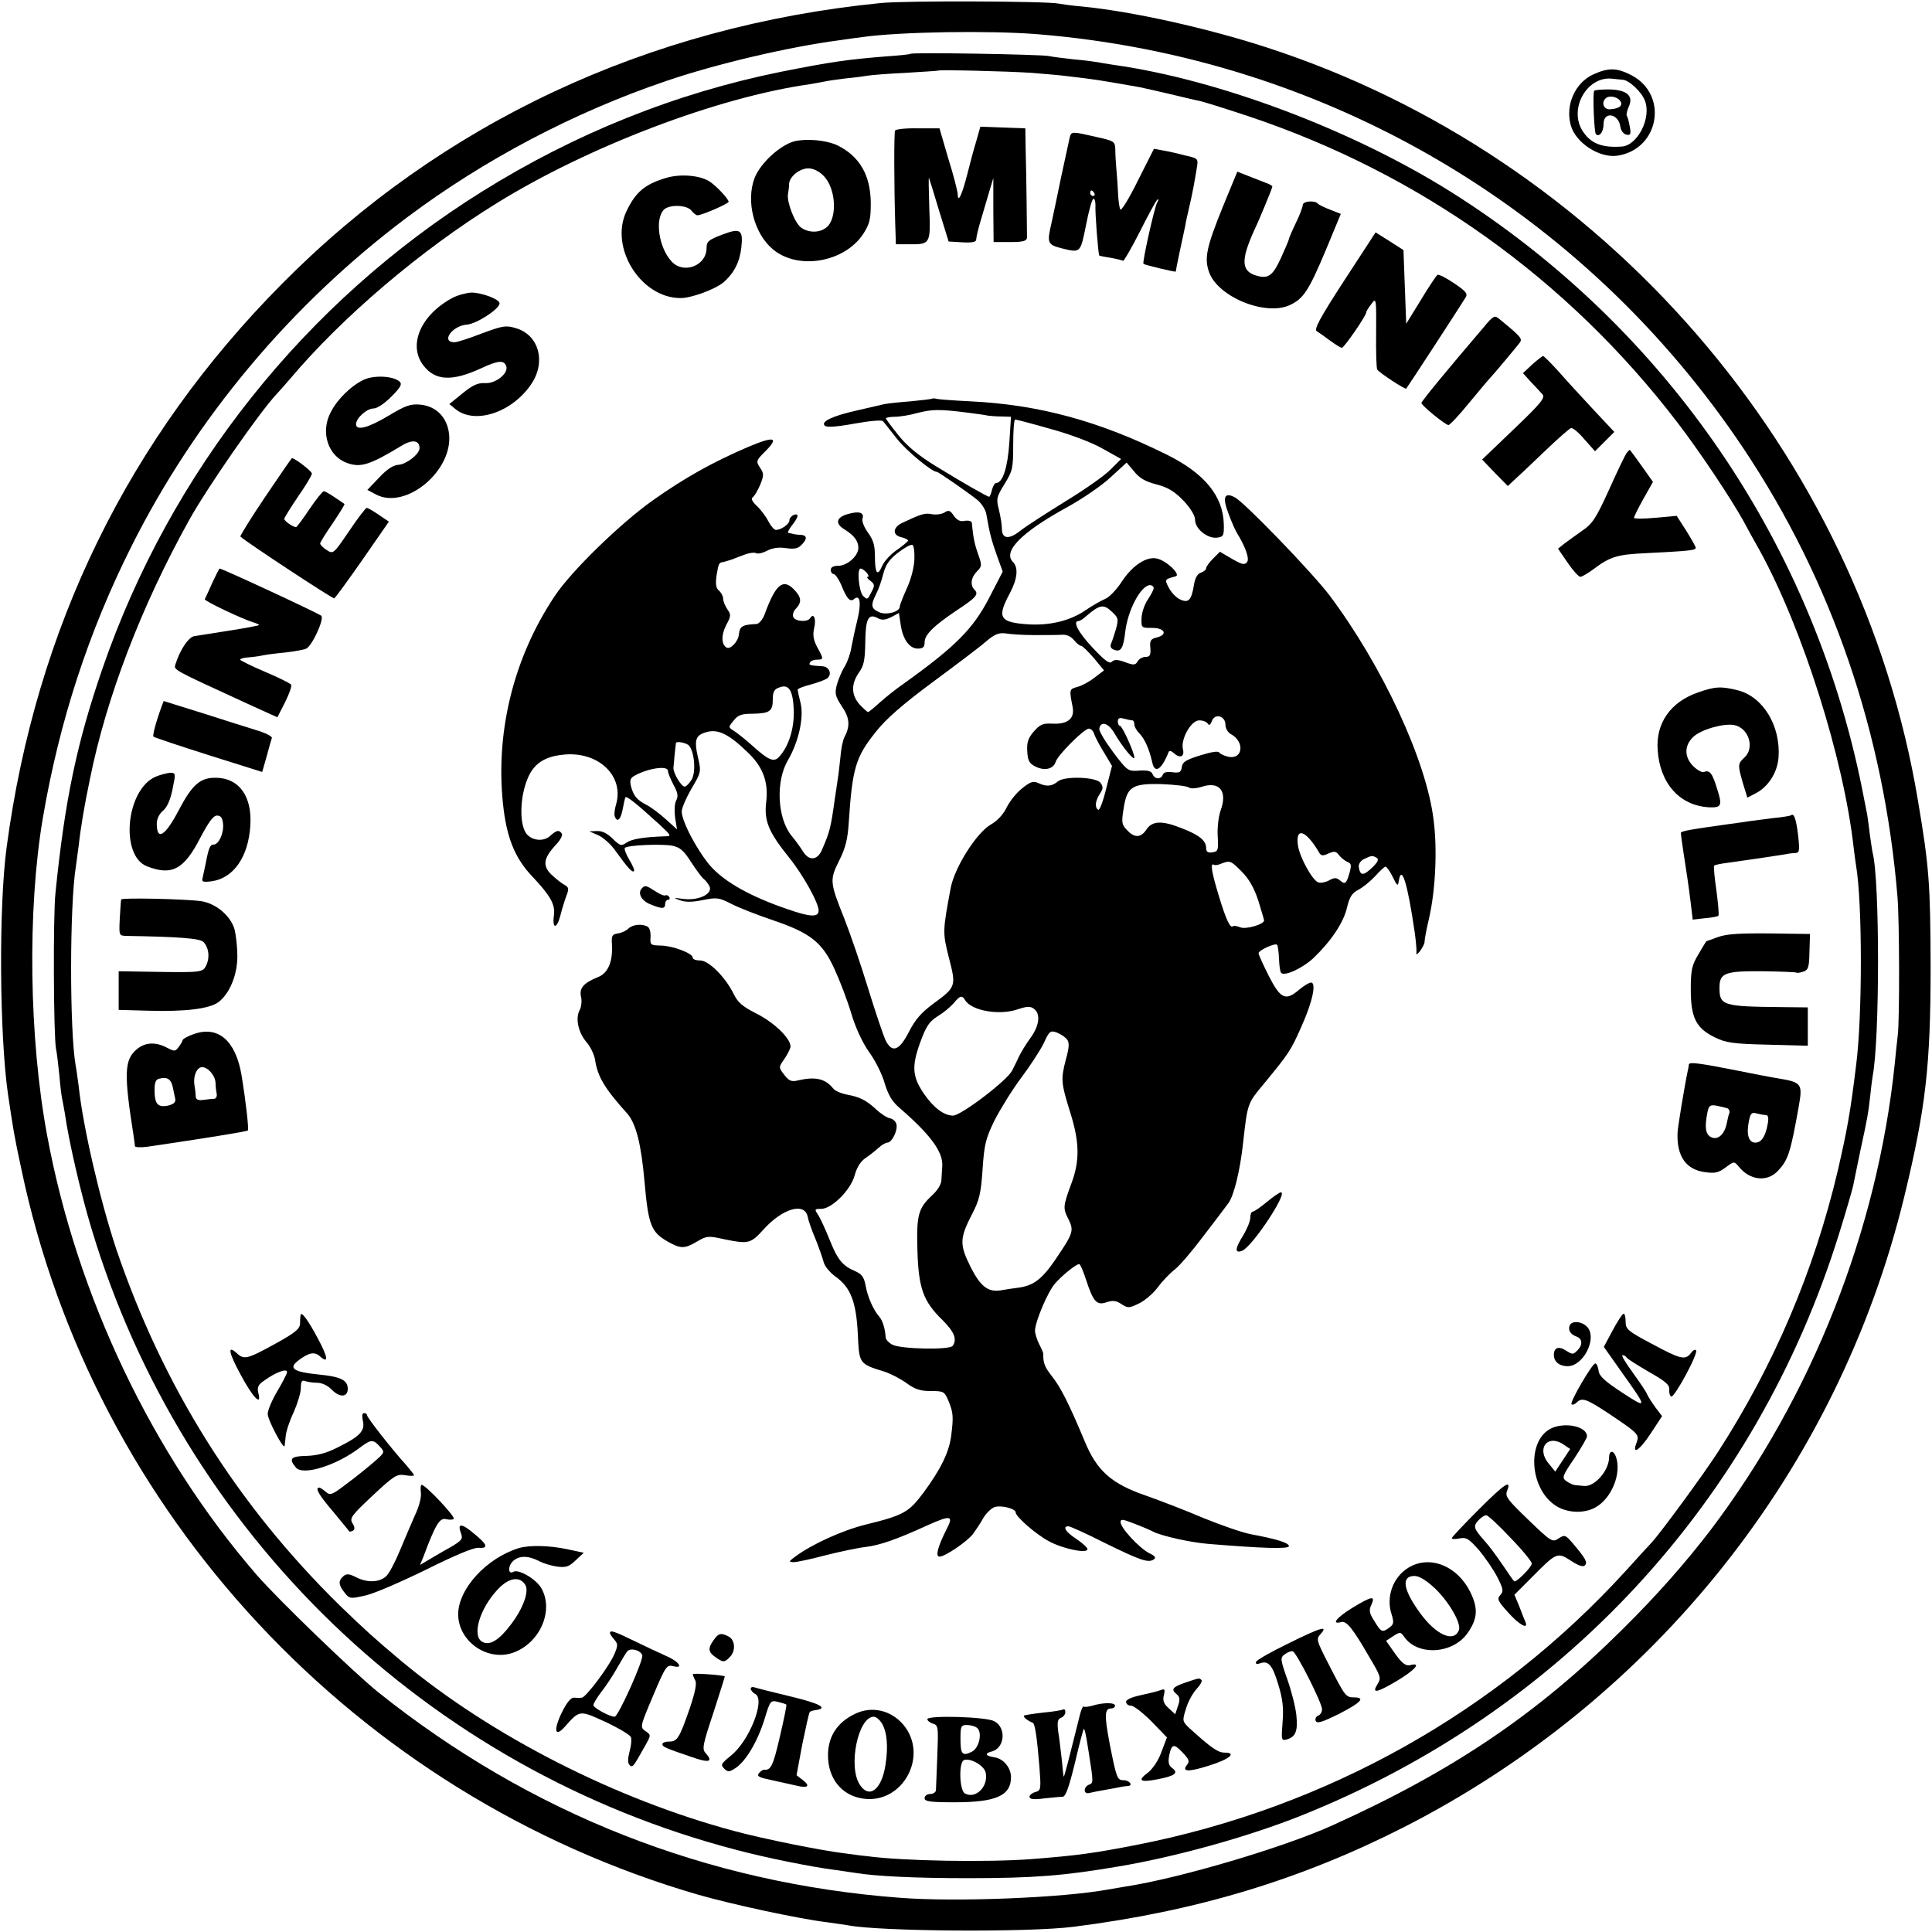 <?xml version="1.0" standalone="no"?>
<!DOCTYPE svg PUBLIC "-//W3C//DTD SVG 20010904//EN"
 "http://www.w3.org/TR/2001/REC-SVG-20010904/DTD/svg10.dtd">
<svg version="1.0" xmlns="http://www.w3.org/2000/svg"
 width="700pt" height="700pt" viewBox="0 0 700 700"
 preserveAspectRatio="xMidYMid meet">
<g transform="translate(0,700) scale(0.1,-0.1)"
fill="#000000" stroke="none">
<path d="M3191 6989 c-844 -84 -1591 -434 -2168 -1016 -558 -562 -893 -1248
-999 -2043 -29 -215 -26 -680 5 -895 19 -127 22 -149 48 -269 261 -1250 1214
-2271 2453 -2631 126 -36 368 -88 469 -100 30 -4 63 -9 75 -11 116 -22 653
-26 816 -5 443 56 821 170 1195 360 912 465 1574 1298 1814 2283 78 322 96
474 96 838 -1 296 -5 358 -46 600 -210 1259 -1139 2333 -2362 2729 -213 69
-482 129 -662 147 -38 3 -79 9 -90 11 -38 9 -560 11 -644 2z m569 -113 c1043
-85 1977 -633 2557 -1501 320 -479 509 -1031 558 -1625 7 -84 8 -443 1 -501
-3 -24 -8 -71 -11 -104 -63 -604 -299 -1201 -666 -1687 -92 -120 -192 -234
-318 -359 -310 -308 -614 -514 -1052 -712 -176 -80 -554 -192 -749 -222 -25
-4 -54 -9 -65 -11 -161 -30 -551 -46 -755 -30 -699 53 -1338 304 -1890 745
-88 71 -362 335 -441 426 -377 436 -650 1008 -758 1590 -66 354 -72 818 -16
1150 60 351 165 674 321 985 233 465 579 878 1001 1194 278 208 602 379 938
493 182 62 443 123 625 147 25 4 64 9 87 12 137 19 461 24 633 10z"/>
<path d="M3299 6805 c-2 -2 -40 -6 -84 -9 -141 -11 -204 -20 -385 -56 -381
-77 -746 -223 -1085 -435 -640 -400 -1127 -1012 -1374 -1728 -93 -270 -136
-476 -170 -812 -9 -83 -7 -521 2 -565 3 -14 8 -56 12 -95 3 -38 8 -77 10 -85
2 -8 6 -33 10 -54 14 -101 59 -294 96 -416 332 -1107 1219 -1962 2339 -2253
101 -27 273 -62 355 -72 28 -4 61 -9 75 -11 73 -12 217 -19 405 -19 242 0 350
9 545 42 210 35 471 108 660 183 947 377 1652 1139 1954 2112 25 80 47 157 50
170 2 12 14 67 25 122 28 129 30 142 37 204 3 29 7 62 9 73 26 134 26 710 0
809 -2 8 -6 38 -10 65 -3 28 -8 61 -10 75 -3 14 -7 36 -10 50 -172 916 -713
1711 -1500 2206 -357 224 -841 406 -1220 459 -22 3 -49 8 -60 10 -11 2 -49 7
-85 10 -36 4 -76 9 -90 12 -29 6 -496 14 -501 8z m439 -69 c50 -4 109 -9 129
-12 97 -11 115 -14 263 -40 14 -3 63 -14 110 -25 47 -11 95 -23 108 -25 13 -3
91 -27 175 -55 622 -208 1156 -589 1554 -1109 82 -107 192 -272 240 -358 14
-26 40 -74 59 -107 155 -282 304 -753 340 -1075 3 -25 7 -55 9 -67 23 -135 23
-546 0 -723 -21 -173 -33 -236 -66 -380 -86 -365 -232 -707 -434 -1020 -52
-81 -205 -289 -239 -327 -6 -6 -49 -53 -96 -105 -465 -510 -1083 -857 -1770
-992 -159 -31 -218 -39 -385 -52 -159 -12 -464 -7 -595 11 -14 1 -50 6 -80 10
-83 10 -293 52 -400 81 -430 115 -881 345 -1205 615 -99 83 -133 114 -224 202
-374 367 -641 794 -810 1292 -57 171 -120 439 -136 590 -4 28 -8 61 -11 75
-22 126 -22 582 1 721 2 13 6 47 10 74 7 65 21 148 41 243 59 294 186 626 359
937 64 116 255 391 317 457 7 7 28 31 47 53 190 226 477 470 751 639 333 206
801 384 1135 431 22 4 47 8 55 10 8 2 42 7 75 11 33 3 69 8 80 10 11 2 72 7
135 10 63 4 116 7 117 8 5 4 252 -2 341 -8z"/>
<path d="M3243 6527 c-4 -7 -4 -196 1 -352 l2 -60 42 0 c84 -1 84 -1 79 132
-2 65 -3 114 -1 108 2 -5 19 -59 37 -120 l34 -110 50 -3 c35 -2 50 1 50 10 0
8 7 38 16 68 9 30 23 78 31 105 l15 50 0 -116 1 -116 60 0 c48 0 60 4 61 16 0
18 -2 222 -5 326 l-1 70 -82 3 -81 3 -15 -53 c-9 -29 -23 -82 -32 -118 -19
-75 -34 -107 -35 -75 0 11 -15 70 -34 130 l-32 110 -78 0 c-43 1 -80 -3 -83
-8z"/>
<path d="M3876 6503 c-2 -10 -16 -74 -31 -143 -14 -69 -30 -144 -35 -167 -17
-73 -15 -79 34 -92 72 -18 70 -19 91 84 10 52 22 95 27 95 4 0 7 -10 7 -22 -2
-25 10 -181 14 -184 1 -1 20 -5 41 -8 22 -4 42 -9 45 -11 2 -3 29 43 59 102
30 60 59 113 64 118 7 7 7 3 0 -10 -10 -20 -54 -216 -49 -221 4 -4 117 -31
117 -28 0 1 6 34 14 71 8 38 17 80 20 93 2 14 9 45 15 70 11 48 18 84 27 140
6 36 6 36 -43 47 -26 7 -62 15 -80 18 l-32 6 -58 -115 c-31 -63 -60 -111 -64
-105 -3 6 -7 31 -8 57 -1 26 -4 65 -6 87 -2 22 -4 54 -4 72 -1 31 -3 32 -70
47 -87 20 -89 20 -95 -1z m89 -203 c3 -5 1 -10 -4 -10 -6 0 -11 5 -11 10 0 6
2 10 4 10 3 0 8 -4 11 -10z"/>
<path d="M2878 6488 c-52 -14 -123 -79 -144 -133 -32 -84 -2 -201 66 -258 91
-77 260 -48 328 56 23 36 27 52 27 112 -1 100 -40 168 -120 208 -40 19 -111
26 -157 15z m105 -124 c47 -46 52 -158 10 -189 -24 -19 -63 -19 -90 0 -23 16
-53 93 -48 122 2 10 4 26 4 36 1 27 38 57 70 57 17 0 38 -10 54 -26z"/>
<path d="M4431 6252 c-59 -146 -68 -186 -51 -236 30 -91 205 -163 294 -121 49
23 68 52 131 202 l53 128 -38 15 c-21 8 -42 18 -46 23 -12 12 -54 8 -54 -6 0
-7 -11 -37 -25 -65 -14 -29 -25 -55 -25 -58 0 -3 -13 -34 -29 -69 -31 -67 -47
-77 -94 -62 -50 17 -50 58 -3 162 21 44 66 154 66 159 0 2 -6 6 -12 9 -7 3
-36 14 -64 25 l-51 20 -52 -126z"/>
<path d="M2412 6355 c-76 -23 -109 -51 -142 -120 -63 -131 51 -315 196 -315
39 0 123 31 154 56 39 33 60 74 66 127 7 65 -3 72 -69 47 -50 -19 -57 -25 -57
-49 0 -64 -84 -96 -127 -48 -46 50 -61 152 -28 187 20 20 84 18 100 -3 7 -9
17 -17 22 -17 16 0 113 42 113 49 -1 11 -45 58 -70 74 -35 22 -106 28 -158 12z"/>
<path d="M4870 5983 c-89 -137 -110 -177 -99 -183 8 -5 29 -20 48 -34 19 -14
38 -26 43 -26 8 0 88 116 88 128 0 4 9 18 19 31 17 23 18 21 17 -104 -1 -70 1
-130 4 -134 8 -12 101 -73 105 -69 4 4 202 308 215 330 9 14 1 23 -42 52 -28
19 -55 33 -60 30 -4 -3 -32 -44 -60 -91 l-53 -86 -5 133 -5 134 -50 32 -51 32
-114 -175z"/>
<path d="M1640 5921 c-115 -61 -163 -171 -106 -245 43 -56 104 -59 210 -10 60
28 82 30 90 8 10 -26 -38 -65 -77 -62 -26 1 -44 -7 -81 -37 l-48 -39 22 -18
c71 -58 207 -12 276 92 53 80 26 177 -57 201 -36 11 -47 9 -123 -19 -46 -18
-90 -32 -99 -32 -51 0 -9 60 45 64 36 3 118 57 118 77 0 15 -65 39 -102 39
-18 -1 -49 -9 -68 -19z"/>
<path d="M5378 5817 c-136 -159 -228 -271 -228 -277 0 -9 87 -80 98 -80 5 0
38 35 73 78 35 42 68 82 74 88 17 18 99 116 111 132 11 15 6 21 -77 89 -13 11
-21 7 -51 -30z"/>
<path d="M5551 5679 l-33 -31 28 -31 c16 -17 35 -37 42 -45 12 -13 -4 -32
-102 -126 l-116 -111 46 -48 47 -48 31 29 c17 15 66 62 109 103 43 41 83 76
89 78 6 2 28 -16 48 -40 l39 -44 35 35 35 35 -75 80 c-41 44 -98 106 -126 138
-28 31 -54 57 -57 57 -3 0 -21 -14 -40 -31z"/>
<path d="M1320 5625 c-46 -21 -97 -70 -122 -119 -38 -73 -9 -160 61 -184 48
-17 82 -6 196 63 39 24 65 20 65 -9 0 -21 -47 -58 -76 -60 -19 -1 -42 -16 -70
-46 l-43 -45 32 -17 c108 -56 279 87 264 220 -7 60 -46 100 -104 106 -36 3
-53 -3 -115 -40 -73 -44 -118 -56 -118 -31 0 22 39 57 63 57 14 0 40 18 65 43
35 35 40 46 29 55 -23 20 -90 23 -127 7z"/>
<path d="M3378 5556 c-1 -2 -37 -6 -78 -10 -41 -3 -84 -8 -95 -10 -11 -3 -54
-12 -95 -22 -91 -20 -137 -41 -122 -56 7 -7 41 -5 107 7 55 10 100 14 104 9 5
-5 27 -34 51 -64 33 -42 126 -120 145 -120 6 0 120 -80 147 -102 15 -13 30
-36 32 -53 11 -64 18 -92 38 -148 l21 -58 -49 -95 c-58 -112 -121 -176 -311
-312 -26 -18 -64 -48 -85 -67 -21 -19 -40 -35 -43 -35 -2 0 -16 12 -30 27 -31
34 -32 75 -3 116 18 25 22 45 23 109 1 86 11 106 44 89 16 -9 27 -8 50 3 l28
15 6 -40 c7 -54 32 -89 62 -89 19 0 25 5 25 23 0 27 32 59 117 116 70 46 80
58 64 74 -17 17 -13 45 9 67 18 18 18 22 4 62 -13 36 -18 61 -23 114 -1 6 -12
9 -25 7 -17 -4 -28 2 -40 18 -13 20 -19 22 -34 12 -10 -6 -31 -9 -46 -6 -25 5
-38 1 -106 -31 -35 -16 -38 -44 -6 -52 14 -3 26 -9 26 -13 -1 -3 -19 -19 -41
-34 -22 -15 -46 -41 -53 -58 -17 -39 -26 -27 -26 36 0 39 -6 59 -25 85 -14 19
-23 42 -20 51 7 22 -12 28 -51 17 -43 -11 -50 -34 -16 -55 37 -23 52 -43 52
-68 0 -29 -40 -65 -73 -65 -17 0 -27 -5 -27 -15 0 -8 5 -15 11 -15 5 0 17 -17
26 -37 21 -53 33 -66 48 -53 22 18 26 -17 11 -78 -8 -32 -17 -75 -21 -96 -3
-22 -14 -53 -24 -70 -11 -17 -23 -47 -29 -67 -8 -32 -6 -41 18 -78 29 -42 31
-72 9 -113 -5 -10 -12 -42 -14 -71 -3 -28 -7 -65 -10 -82 -2 -16 -7 -47 -10
-67 -15 -108 -18 -120 -46 -185 -16 -40 -47 -44 -69 -9 -8 13 -27 40 -43 59
-51 64 -57 197 -12 273 38 65 58 153 46 205 -6 24 -11 47 -11 50 0 4 21 12 48
19 26 7 52 17 59 22 19 15 8 43 -18 44 -46 3 -50 4 -44 14 3 6 15 10 26 10 23
0 24 2 0 45 -14 27 -17 44 -11 70 8 34 -2 56 -15 35 -9 -15 -55 -12 -61 5 -3
8 1 22 10 30 22 23 20 42 -9 71 -39 39 -66 15 -105 -93 -7 -18 -20 -33 -29
-34 -51 -2 -61 -8 -64 -38 -2 -25 -31 -56 -45 -47 -19 12 -19 46 -1 81 18 33
18 38 4 58 -8 12 -15 29 -15 38 0 9 -7 22 -15 29 -11 9 -13 23 -9 54 8 47 8
47 26 50 7 2 22 6 33 10 11 5 32 12 47 18 15 5 31 7 37 4 6 -4 24 0 41 9 20
10 42 13 68 9 29 -4 43 -2 55 11 22 21 22 35 0 37 -10 0 -22 2 -28 3 -5 2 -14
3 -18 4 -5 0 1 13 12 27 25 31 27 46 6 38 -8 -4 -15 -12 -15 -20 0 -13 -30
-34 -49 -34 -6 0 -18 14 -27 31 -9 18 -28 43 -42 56 -17 16 -22 27 -15 31 6 4
18 24 27 45 14 35 14 41 0 62 -15 23 -15 26 15 56 56 55 39 61 -60 19 -128
-55 -228 -111 -344 -193 -117 -83 -294 -255 -354 -345 -154 -229 -220 -508
-186 -777 14 -108 44 -178 103 -240 66 -70 84 -102 79 -140 -7 -51 10 -53 23
-3 6 24 16 56 22 72 10 26 9 31 -7 40 -11 6 -32 23 -47 37 -33 32 -29 59 14
106 17 17 27 36 24 42 -10 15 -19 14 -42 -7 -22 -21 -61 -19 -83 3 -31 31 -29
141 4 212 22 47 59 71 120 78 129 17 228 -74 197 -180 -5 -16 -7 -36 -5 -42 9
-25 22 -13 29 25 4 20 8 40 10 43 4 7 44 -26 123 -98 43 -40 45 -43 21 -43
-81 -3 -121 -10 -140 -23 -19 -13 -23 -12 -50 14 -19 19 -38 29 -57 28 l-28
-1 32 -14 c18 -8 47 -33 63 -57 45 -62 61 -80 67 -73 3 3 -5 21 -17 41 -12 20
-19 39 -16 43 10 10 131 15 171 8 29 -6 42 -17 70 -61 19 -29 39 -56 45 -60 5
-3 14 -15 20 -25 15 -28 -38 -54 -94 -47 -37 5 -39 5 -12 -5 20 -7 44 -7 83 1
50 10 58 9 103 -14 27 -14 94 -40 150 -59 136 -46 179 -80 223 -176 19 -41 47
-114 61 -161 16 -54 41 -107 65 -141 22 -30 47 -80 56 -112 13 -43 27 -67 54
-90 112 -97 158 -159 155 -211 -1 -11 -2 -33 -3 -48 0 -18 -14 -40 -36 -60
-48 -45 -55 -71 -51 -199 4 -135 21 -183 90 -250 44 -44 54 -70 38 -94 -10
-16 -190 -12 -219 4 -13 7 -23 18 -24 25 -2 33 -11 62 -23 76 -22 25 -43 73
-50 114 -6 31 -14 41 -39 52 -45 19 -63 42 -92 115 -14 35 -32 74 -40 87 -15
22 -14 23 10 23 39 0 108 69 122 123 8 29 22 50 40 62 15 10 36 27 47 37 11
10 25 18 31 18 16 0 38 43 33 66 -2 10 -12 20 -23 22 -11 2 -33 16 -50 32 -37
34 -59 45 -106 54 -21 4 -43 13 -50 22 -30 37 -66 44 -130 29 -21 -5 -31 -1
-47 20 -21 27 -21 28 -3 54 10 14 21 34 24 44 10 26 -54 91 -125 126 -47 24
-65 39 -80 70 -30 61 -90 121 -121 121 -15 0 -27 4 -27 10 0 16 -71 43 -115
44 -38 1 -40 2 -38 31 1 16 -3 33 -10 37 -19 12 -54 9 -70 -6 -7 -8 -25 -16
-38 -18 -21 -3 -24 -8 -22 -38 4 -64 -14 -106 -50 -120 -52 -21 -69 -40 -62
-71 4 -15 1 -38 -5 -49 -16 -30 -5 -81 25 -116 14 -16 28 -45 31 -64 9 -61 35
-104 116 -194 32 -36 51 -110 63 -246 14 -160 24 -184 85 -219 47 -26 60 -26
106 1 34 20 40 21 98 8 87 -18 96 -16 141 34 69 77 149 101 161 49 3 -16 16
-53 29 -83 12 -30 25 -67 29 -82 3 -15 23 -39 44 -54 54 -39 74 -90 80 -207 5
-109 4 -108 97 -137 22 -7 58 -26 79 -41 31 -23 51 -29 88 -29 47 0 50 -1 65
-37 17 -42 18 -57 9 -127 -8 -59 -38 -120 -100 -204 -53 -71 -71 -82 -210
-116 -85 -21 -196 -72 -255 -116 -24 -18 -24 -19 -6 -20 12 0 64 11 116 25 52
13 118 27 145 30 51 6 114 28 221 77 89 40 99 38 72 -14 -31 -61 -41 -98 -25
-98 20 0 101 55 122 83 10 14 27 39 36 56 10 17 28 35 40 40 24 9 78 -5 78
-19 0 -15 73 -79 120 -104 51 -28 140 -46 140 -29 0 6 -18 22 -40 37 -39 25
-52 46 -29 46 6 0 64 -26 129 -59 130 -64 159 -74 179 -62 11 7 7 13 -16 24
-36 19 -103 91 -103 112 0 12 8 11 51 -6 29 -11 59 -24 68 -29 30 -15 135 -39
201 -44 194 -16 290 -19 290 -8 0 12 -45 26 -137 43 -32 6 -109 33 -173 59
-63 27 -157 63 -208 81 -125 43 -178 90 -222 197 -56 134 -87 196 -119 236
-26 33 -32 48 -31 81 0 3 -6 18 -15 35 -8 16 -15 38 -15 49 0 31 47 143 73
171 25 29 76 70 87 70 4 0 15 -26 25 -57 26 -80 39 -94 75 -81 22 7 34 6 53
-7 23 -15 28 -15 63 2 21 10 52 36 69 59 16 22 44 51 62 65 17 13 63 67 102
119 40 52 81 106 91 120 20 25 43 118 54 220 16 144 16 142 75 213 92 112 97
119 136 207 41 91 55 160 35 160 -7 0 -25 -11 -42 -25 -50 -43 -68 -35 -111
49 -20 40 -37 77 -37 82 0 11 59 38 67 31 3 -3 6 -26 7 -51 1 -25 4 -48 8 -51
13 -13 77 17 116 53 64 61 109 128 122 182 9 39 18 54 41 66 16 8 43 30 61 49
17 19 34 35 38 35 4 0 16 -17 26 -37 16 -34 19 -35 22 -15 10 63 32 -9 58
-188 4 -30 7 -62 6 -70 -2 -11 2 -9 13 4 8 11 15 25 16 30 1 15 5 39 18 95 22
100 29 244 15 351 -26 215 -186 558 -377 813 -64 84 -307 336 -343 355 -38 20
-46 1 -23 -59 11 -30 25 -61 30 -69 32 -52 47 -95 37 -107 -9 -11 -19 -8 -54
12 l-44 26 -25 -25 c-14 -14 -25 -29 -25 -35 0 -5 -8 -12 -19 -16 -12 -3 -21
-19 -25 -43 -9 -57 -20 -68 -50 -54 -14 6 -32 25 -41 42 -16 31 -16 31 25 42
19 6 -33 56 -67 64 -38 10 -91 -25 -129 -84 -19 -29 -46 -57 -60 -62 -14 -6
-46 -24 -71 -41 -55 -38 -129 -56 -208 -51 -104 7 -114 24 -66 113 28 53 31
93 11 113 -38 38 32 108 194 197 55 30 127 79 159 109 l59 54 27 -32 c19 -24
41 -37 81 -47 42 -11 65 -25 98 -59 26 -28 42 -54 42 -70 0 -32 45 -68 79 -64
24 3 26 7 25 50 -3 101 -70 183 -205 250 -245 122 -464 182 -714 194 -60 3
-115 7 -122 9 -6 2 -13 2 -15 1z m127 -51 c33 -4 67 -9 75 -11 8 -1 30 -3 49
-3 l34 -1 -6 -94 c-6 -90 -24 -146 -48 -146 -5 0 -11 -11 -15 -25 -3 -14 -8
-25 -10 -25 -6 0 -94 50 -190 109 -64 39 -106 73 -138 113 -25 31 -46 59 -46
62 0 3 15 6 33 6 17 0 55 6 82 14 52 13 78 14 180 1z m301 -59 c70 -19 150
-49 188 -71 l68 -38 -38 -38 c-20 -21 -94 -73 -163 -115 -69 -43 -143 -90
-164 -107 -42 -33 -67 -30 -67 8 0 14 -5 45 -11 69 -10 39 -8 46 21 93 29 47
31 56 31 142 0 50 3 91 7 91 4 0 62 -15 128 -34z m-493 -473 c-1 -29 -13 -75
-28 -106 -14 -31 -25 -60 -25 -65 0 -19 -49 -32 -75 -20 -29 13 -31 25 -11 65
8 15 20 48 26 73 9 34 22 53 53 77 23 18 47 31 52 29 6 -1 9 -25 8 -53z m-173
-48 c7 -8 9 -15 4 -15 -5 0 -1 -7 9 -14 16 -12 17 -18 6 -38 -16 -32 -16 -32
-32 -17 -15 16 -23 99 -9 99 5 0 15 -7 22 -15z m1040 -56 c0 -6 -10 -24 -21
-41 -12 -17 -22 -47 -23 -67 -1 -36 -1 -36 39 -36 46 0 57 -25 15 -35 -21 -5
-25 -12 -22 -38 2 -26 -2 -32 -17 -32 -11 0 -24 -7 -29 -16 -8 -14 -14 -15
-46 -3 -27 10 -39 10 -48 1 -8 -8 -25 4 -69 51 -52 55 -74 97 -51 97 5 0 17 8
28 18 48 41 62 44 91 17 25 -23 26 -27 17 -62 -6 -21 -14 -45 -18 -54 -5 -11
-1 -19 10 -23 25 -10 34 4 41 65 9 78 57 169 90 169 7 0 13 -5 13 -11z m-435
-170 c39 0 83 0 99 1 20 2 35 -5 47 -19 9 -11 21 -21 26 -21 5 0 25 -20 46
-44 l37 -45 -34 -26 c-19 -15 -47 -30 -63 -34 -29 -8 -29 -9 -17 -71 9 -42
-16 -64 -69 -62 -39 2 -48 -2 -72 -29 -21 -25 -25 -40 -23 -73 2 -33 8 -43 31
-54 33 -16 64 -8 72 18 8 25 103 120 120 120 8 0 17 -9 20 -21 4 -11 20 -42
36 -67 l28 -47 -21 -82 c-11 -46 -24 -80 -29 -77 -13 8 -11 32 6 58 12 18 13
25 2 40 -16 21 -129 25 -154 5 -21 -18 -41 -20 -69 -7 -20 9 -29 7 -59 -17
-20 -15 -45 -46 -57 -69 -12 -26 -34 -50 -59 -64 -51 -30 -129 -153 -144 -227
-30 -160 -30 -163 -7 -255 27 -104 26 -106 -57 -167 -42 -31 -65 -57 -87 -100
-36 -71 -62 -80 -86 -31 -8 18 -37 103 -63 188 -26 85 -65 199 -86 252 -53
132 -53 140 -19 209 23 45 31 77 35 136 13 200 25 240 98 331 36 46 96 99 207
181 85 63 173 129 194 148 31 26 45 31 70 28 17 -3 63 -6 101 -6z m-869 -272
c2 -66 -18 -131 -53 -169 -19 -21 -38 -13 -98 41 -22 20 -51 43 -63 51 -24 15
-24 15 -4 39 15 20 29 25 68 25 63 1 74 9 74 52 0 27 5 37 23 43 35 14 50 -9
53 -82z m1564 -53 c0 -13 9 -28 20 -34 50 -27 44 -92 -9 -82 -14 3 -29 10 -33
15 -4 7 -28 3 -70 -10 -51 -16 -64 -24 -66 -42 -3 -19 -8 -22 -34 -19 -19 3
-32 0 -35 -9 -7 -18 -29 -17 -37 2 -4 11 -17 15 -48 13 -41 -3 -43 -2 -95 67
-29 39 -52 77 -50 85 5 29 33 21 55 -17 27 -47 72 -102 72 -88 0 18 -44 115
-52 115 -4 0 -8 7 -8 16 0 12 6 15 23 10 12 -3 25 -6 30 -6 4 0 7 -7 7 -15 0
-8 8 -22 18 -32 19 -19 36 -57 47 -106 9 -42 34 -25 59 38 2 6 9 5 17 -2 23
-22 42 -16 35 12 -9 36 29 105 59 105 13 0 27 -5 31 -12 5 -8 10 -4 15 10 11
29 49 18 49 -14z m-1733 -98 c57 -53 78 -109 69 -182 -8 -69 9 -109 83 -201
51 -63 108 -166 107 -193 -1 -24 -30 -23 -113 6 -132 45 -225 97 -277 154 -48
55 -106 163 -106 200 0 12 16 49 35 82 35 59 36 62 24 113 -15 66 -9 82 33 93
40 11 80 -9 145 -72z m-210 22 c20 -25 25 -99 8 -124 -8 -13 -19 -24 -24 -24
-13 0 -42 49 -41 68 1 17 8 85 9 90 3 8 40 0 48 -10z m-77 -91 c0 -7 9 -29 20
-50 16 -29 18 -42 10 -57 -6 -11 -7 -38 -4 -62 l7 -43 -41 37 c-22 20 -54 44
-70 52 -35 18 -47 33 -56 68 -5 22 -2 30 16 39 48 26 118 36 118 16z m1887
-60 c7 -5 26 -4 46 2 65 22 95 -15 70 -84 -8 -22 -13 -64 -11 -95 3 -51 1 -55
-19 -58 -17 -3 -23 2 -23 16 0 26 -25 47 -88 71 -72 29 -107 27 -128 -4 -20
-31 -44 -32 -71 -2 -19 19 -20 28 -12 77 12 80 31 92 139 89 47 -2 90 -7 97
-12z m473 -237 c7 -11 13 -12 34 -2 21 9 27 8 38 -7 7 -9 21 -20 30 -24 14 -5
15 -12 8 -38 -12 -41 -16 -45 -35 -29 -13 11 -20 11 -40 0 -13 -7 -30 -10 -39
-7 -21 8 -66 89 -73 132 -11 71 29 58 77 -25z m208 -18 c9 -6 4 -16 -18 -37
-31 -29 -42 -28 -47 4 -1 11 7 23 20 29 28 13 29 13 45 4z m-489 -50 c26 -26
45 -59 60 -105 11 -36 21 -69 21 -72 0 -14 -65 -33 -86 -25 -12 5 -24 7 -27 4
-9 -9 -25 24 -50 107 -27 88 -33 124 -19 116 4 -3 16 -1 27 4 32 12 34 11 74
-29z m-1002 -466 c23 -38 124 -56 190 -33 34 11 46 12 59 2 25 -18 20 -61 -12
-105 -16 -22 -35 -53 -42 -68 -7 -15 -18 -38 -25 -51 -18 -36 -185 -163 -214
-163 -33 0 -71 29 -106 80 -42 62 -44 99 -13 185 22 60 33 76 65 96 21 13 46
34 57 47 22 27 30 29 41 10z m369 -142 c9 -11 8 -29 -4 -72 -19 -73 -18 -85
17 -197 32 -103 33 -169 5 -247 -33 -89 -33 -95 -14 -133 22 -44 20 -51 -47
-150 -49 -71 -79 -94 -137 -101 -17 -2 -43 -6 -59 -9 -47 -8 -75 14 -111 86
-40 80 -39 103 6 190 26 50 32 74 38 161 6 91 11 112 43 178 21 41 64 111 97
155 33 44 70 101 82 126 20 44 24 46 47 38 15 -6 31 -17 37 -25z"/>
<path d="M5893 5358 c-5 -7 -34 -67 -63 -132 -48 -105 -60 -124 -99 -150 -24
-17 -53 -38 -65 -47 l-21 -17 35 -51 c19 -28 40 -51 46 -51 5 0 26 12 45 26
64 48 87 55 197 60 156 8 177 10 176 20 -1 5 -17 33 -35 62 l-34 53 -77 -7
c-43 -4 -78 -4 -78 0 0 3 15 34 34 68 l35 62 -41 58 c-23 32 -42 58 -43 58 -2
0 -7 -6 -12 -12z"/>
<path d="M961 5200 c-52 -77 -92 -142 -90 -144 18 -18 334 -226 340 -224 4 2
50 65 103 141 l95 137 -37 25 c-20 14 -40 25 -43 25 -4 0 -33 -38 -64 -84 -57
-84 -58 -84 -81 -69 -13 8 -24 19 -24 24 0 4 21 38 46 74 25 37 44 68 42 69
-46 32 -68 46 -75 46 -4 0 -28 -29 -52 -65 -24 -36 -46 -65 -48 -65 -11 0 -43
22 -43 30 0 4 23 41 50 81 28 40 50 77 50 83 0 9 -62 56 -72 56 -2 0 -45 -63
-97 -140z"/>
<path d="M769 4888 c-13 -29 -25 -56 -27 -59 -3 -6 136 -72 176 -84 13 -4 22
-8 20 -10 -2 -2 -51 -11 -108 -20 -58 -9 -115 -18 -127 -20 -21 -5 -51 -50
-67 -101 -7 -22 -15 -17 259 -143 l110 -50 28 55 c15 30 25 59 22 63 -3 5 -45
26 -95 47 -49 21 -90 41 -90 44 0 3 12 7 28 8 15 1 38 4 52 7 14 3 52 8 85 11
33 4 67 10 75 14 22 12 66 108 54 119 -8 8 -359 171 -368 171 -2 0 -14 -24
-27 -52z"/>
<path d="M6152 4491 c-99 -34 -153 -111 -146 -208 8 -122 80 -202 186 -208 45
-2 49 6 30 65 -18 59 -27 71 -48 63 -7 -3 -25 7 -39 21 -33 33 -33 75 0 106
28 27 110 50 148 43 53 -10 76 -83 37 -118 -24 -22 -24 -27 -5 -93 l16 -52 29
15 c47 24 80 76 84 131 8 114 -56 220 -148 243 -60 15 -82 14 -144 -8z"/>
<path d="M571 4398 c-11 -34 -18 -64 -15 -67 3 -3 93 -33 200 -67 l194 -61 16
56 c8 31 17 61 19 67 2 6 -24 19 -58 29 -33 10 -121 38 -196 62 -75 23 -137
43 -138 43 0 0 -11 -28 -22 -62z"/>
<path d="M564 4186 c-108 -47 -130 -287 -31 -325 90 -35 134 -11 193 104 30
57 47 80 60 80 14 0 20 -8 22 -29 4 -33 -15 -76 -34 -76 -13 0 -18 -12 -29
-70 -4 -19 -9 -42 -11 -51 -4 -14 1 -16 33 -12 79 11 133 88 140 202 7 106
-41 172 -124 173 -57 1 -86 -24 -134 -115 -50 -96 -81 -116 -81 -51 0 17 9 35
22 46 15 12 27 39 35 78 12 58 12 60 -9 60 -11 -1 -35 -7 -52 -14z"/>
<path d="M6489 4046 c-2 -2 -31 -7 -64 -10 -33 -4 -71 -9 -85 -11 -14 -2 -45
-7 -70 -10 -144 -20 -180 -26 -180 -33 0 -4 4 -34 9 -67 12 -77 18 -116 27
-188 l7 -59 43 5 c25 2 47 6 50 9 3 3 -1 44 -7 91 -7 48 -11 88 -8 91 2 2 24
7 49 10 79 11 194 28 210 31 8 2 23 4 33 4 17 1 18 7 12 64 -7 58 -15 83 -26
73z"/>
<path d="M2327 3783 c-18 -17 -5 -45 28 -59 44 -18 55 -18 55 1 0 8 5 15 11
15 5 0 7 5 4 10 -4 6 -10 8 -14 6 -4 -3 -20 4 -37 15 -32 21 -37 22 -47 12z"/>
<path d="M439 3741 c-1 -3 -3 -34 -5 -68 -3 -63 -3 -63 24 -64 190 -3 267 -9
279 -22 19 -19 24 -54 11 -83 -13 -27 -13 -28 -195 -25 l-123 2 0 -70 0 -70
108 -3 c133 -4 219 7 252 30 41 30 70 98 70 167 0 33 -5 77 -10 97 -14 50 -68
95 -122 103 -60 8 -288 13 -289 6z"/>
<path d="M6225 3605 c-22 -8 -41 -15 -42 -15 -1 0 -14 -21 -29 -47 -24 -40
-28 -57 -28 -128 0 -102 19 -140 86 -173 41 -20 64 -24 192 -27 l146 -4 0 70
0 69 -92 1 c-217 2 -228 6 -228 70 0 54 19 61 157 60 64 -1 118 -3 122 -5 3
-2 15 0 26 4 17 6 20 17 21 71 l2 65 -147 2 c-108 1 -156 -2 -186 -13z"/>
<path d="M704 3254 c-21 -7 -40 -17 -42 -22 -1 -5 -8 -17 -15 -26 -12 -16 -15
-16 -42 -2 -42 22 -80 20 -111 -7 -44 -38 -45 -90 -10 -312 2 -16 5 -34 5 -38
1 -4 20 -5 44 -2 204 30 360 55 365 59 4 5 -7 104 -23 201 -21 124 -84 179
-171 149z m77 -178 c0 -11 2 -29 4 -38 2 -10 -2 -18 -8 -19 -7 0 -24 -2 -39
-4 -21 -3 -28 1 -29 13 0 9 -2 26 -4 37 -6 31 5 63 23 68 21 5 52 -28 53 -57z
m-155 -15 c3 -14 7 -34 9 -43 2 -12 -6 -19 -27 -24 -37 -7 -48 6 -48 58 0 27
5 38 18 40 28 7 42 -2 48 -31z"/>
<path d="M6119 3143 c0 -4 -2 -15 -4 -23 -10 -46 -37 -208 -37 -225 -3 -85 31
-133 100 -142 35 -5 49 -2 74 17 31 23 31 23 48 3 40 -50 103 -57 142 -15 37
40 45 64 75 232 15 85 12 89 -82 104 -16 3 -77 14 -135 26 -146 29 -180 33
-181 23z m138 -158 c7 -2 11 -10 9 -17 -3 -7 -7 -25 -10 -40 -9 -40 -33 -60
-57 -48 -20 11 -23 36 -13 88 5 26 10 30 33 26 14 -3 32 -7 38 -9z m141 -25
c8 0 11 -10 7 -31 -8 -46 -23 -69 -45 -69 -24 0 -33 29 -24 75 6 31 10 36 28
31 11 -3 27 -6 34 -6z"/>
<path d="M4590 2645 c-23 -19 -46 -35 -51 -35 -5 0 -9 -10 -9 -22 0 -13 -12
-41 -25 -63 -31 -49 -32 -67 -5 -57 36 13 168 212 141 212 -5 0 -28 -16 -51
-35z"/>
<path d="M1089 2235 c-1 -6 -2 -20 -2 -33 -2 -18 -21 -33 -92 -72 -100 -55
-111 -57 -137 -33 -35 32 -30 3 14 -78 45 -84 77 -116 64 -66 -5 21 -1 30 23
46 40 29 81 44 81 30 0 -6 -16 -37 -35 -69 -19 -32 -35 -69 -35 -83 0 -22 58
-131 61 -116 1 2 2 18 4 34 1 17 14 57 29 88 14 32 26 71 26 88 0 24 4 30 16
25 9 -3 28 -6 43 -6 17 0 39 -10 54 -26 29 -29 57 -26 57 4 0 32 -26 44 -106
52 -90 9 -110 22 -74 50 38 29 59 34 79 16 32 -29 30 -5 -6 62 -37 70 -62 103
-64 87z"/>
<path d="M5843 2180 l-32 -60 65 -92 c94 -132 94 -134 2 -74 -64 42 -84 60
-86 80 -2 14 -7 26 -12 26 -11 0 -93 -140 -86 -148 4 -3 12 0 18 6 20 20 35
14 116 -39 109 -73 112 -77 102 -105 -19 -48 9 -31 50 31 l42 64 -25 33 c-13
18 -27 40 -30 48 -3 8 -27 43 -52 78 -25 34 -42 62 -36 62 5 0 12 -4 15 -9 3
-5 40 -28 81 -52 60 -34 75 -47 73 -64 -1 -11 2 -22 7 -25 11 -6 100 158 90
168 -4 4 -12 -1 -19 -11 -20 -26 -37 -22 -141 34 -87 46 -95 53 -95 80 0 16
-3 29 -7 29 -5 0 -22 -27 -40 -60z"/>
<path d="M5687 2197 c-6 -17 3 -32 26 -40 21 -8 22 -31 1 -51 -14 -14 -17 -14
-39 0 -27 18 -45 12 -45 -15 0 -25 20 -41 50 -41 54 0 104 92 75 137 -17 25
-60 31 -68 10z"/>
<path d="M1315 1851 c8 -36 -12 -56 -93 -96 -39 -20 -74 -29 -112 -30 -56 -1
-65 -10 -38 -42 25 -31 147 7 232 72 40 30 48 31 72 4 19 -21 19 -21 -21 -56
-22 -19 -66 -55 -99 -79 -53 -41 -60 -43 -76 -29 -9 8 -20 15 -23 15 -17 0 -3
-25 50 -87 31 -38 58 -70 59 -72 1 -1 7 0 13 3 7 5 7 13 -2 27 -11 18 -4 28
73 100 78 73 88 79 118 74 17 -3 32 -3 32 0 0 3 -14 20 -30 39 -48 52 -140
170 -140 178 0 5 -5 8 -11 8 -7 0 -8 -11 -4 -29z"/>
<path d="M5623 1826 c-92 -41 -83 -218 13 -281 41 -27 102 -30 144 -7 60 33
97 126 74 186 -9 23 -24 20 -24 -4 0 -48 -52 -107 -90 -104 -8 1 -22 2 -31 3
-8 0 -23 7 -33 14 -18 13 -16 18 28 83 25 38 46 74 46 80 0 35 -76 52 -127 30z
m44 -61 l22 -15 -27 -41 -27 -41 -22 27 c-49 56 -6 112 54 70z"/>
<path d="M5358 1531 c-54 -54 -98 -101 -98 -104 0 -4 13 -4 28 -1 25 5 34 -1
71 -43 22 -26 52 -70 66 -97 22 -43 23 -52 11 -65 -13 -14 -9 -22 28 -63 40
-45 75 -64 63 -35 -3 6 -13 32 -22 56 l-18 43 64 64 c89 90 92 91 141 59 27
-18 44 -23 50 -17 11 11 4 24 -44 81 -26 30 -29 31 -51 17 -22 -15 -26 -13
-109 67 -75 72 -85 85 -78 104 18 45 -7 29 -102 -66z m115 -103 c43 -44 77
-86 77 -93 0 -13 -58 -71 -64 -64 -3 2 -22 30 -43 61 -21 31 -50 70 -64 85
-40 45 -42 53 -23 74 9 10 22 19 29 19 6 0 46 -37 88 -82z"/>
<path d="M1525 1591 c2 -17 -7 -51 -22 -82 -13 -30 -38 -88 -55 -129 -17 -41
-39 -83 -50 -92 -25 -22 -69 -23 -109 -2 -24 12 -34 13 -45 3 -19 -16 -18 -32
5 -60 17 -22 21 -22 74 -10 30 6 129 49 219 93 102 51 173 81 191 80 38 -3 34
11 -15 51 -46 39 -62 39 -48 2 8 -21 4 -26 -38 -51 -26 -14 -61 -35 -78 -45
l-32 -19 13 32 c42 113 58 139 80 134 12 -3 25 -3 29 1 7 7 -102 123 -116 123
-4 0 -5 -13 -3 -29z"/>
<path d="M1880 1391 c-117 -36 -219 -147 -220 -239 0 -102 112 -177 207 -137
94 39 140 155 93 233 -20 32 -82 68 -100 57 -18 -11 -21 17 -4 36 21 23 55 24
95 4 16 -9 46 -18 67 -21 32 -4 43 -1 67 22 l30 28 -60 13 c-67 14 -137 15
-175 4z m23 -133 c15 -23 -7 -85 -52 -144 -43 -57 -76 -77 -103 -63 -40 21
-10 122 57 192 39 41 78 47 98 15z"/>
<path d="M5103 1320 c-56 -34 -82 -106 -61 -169 9 -30 8 -36 -8 -48 -26 -19
-30 -17 -54 23 -19 29 -21 40 -11 60 15 34 1 31 -70 -12 -58 -36 -77 -61 -39
-51 19 5 42 -24 102 -128 41 -69 43 -75 29 -97 -22 -35 -4 -32 69 11 67 40 92
69 50 58 -16 -4 -29 5 -55 41 l-33 47 26 17 c25 16 26 16 40 -3 49 -70 177
-62 230 15 36 52 38 89 9 148 -47 95 -147 135 -224 88z m95 -74 c51 -48 97
-127 88 -152 -18 -47 -83 -18 -141 62 -62 85 -69 134 -20 134 17 0 43 -16 73
-44z"/>
<path d="M4665 1044 c-60 -29 -112 -59 -114 -65 -2 -8 2 -10 13 -6 31 12 46
-5 67 -75 17 -55 20 -86 16 -138 -5 -63 -4 -67 13 -63 34 9 43 30 37 88 -3 30
-18 89 -33 131 -26 74 -26 78 -8 91 10 7 23 12 28 10 14 -5 106 -187 106 -210
0 -10 -6 -20 -14 -23 -8 -3 -12 -12 -9 -19 4 -11 23 -5 84 25 80 41 98 60 55
60 -30 0 -33 5 -91 118 -46 90 -47 93 -30 112 29 32 1 24 -120 -36z"/>
<path d="M2210 1083 c0 -3 7 -14 16 -24 13 -15 13 -21 1 -50 -19 -46 -104
-159 -119 -160 -7 -1 -20 -1 -29 0 -10 1 -26 -18 -43 -53 -31 -63 -26 -92 8
-55 57 64 54 64 150 20 47 -22 89 -47 92 -55 3 -8 1 -31 -5 -52 -7 -27 -7 -42
0 -49 11 -11 14 -6 56 69 22 39 22 40 3 53 -22 15 -22 15 28 133 44 104 48
109 72 103 39 -10 19 18 -26 37 -25 11 -78 36 -117 55 -72 35 -87 40 -87 28z
m117 -80 c6 -16 -87 -223 -100 -223 -18 0 -77 32 -77 42 0 6 13 27 28 47 16
20 42 59 57 86 16 28 32 55 37 61 11 15 48 6 55 -13z"/>
<path d="M2586 1058 c-22 -30 -20 -44 6 -62 28 -20 33 -20 52 0 22 21 20 61
-3 74 -28 15 -38 13 -55 -12z"/>
<path d="M2510 934 c0 -3 4 -13 9 -22 6 -12 0 -42 -19 -99 -38 -110 -46 -123
-75 -123 -14 0 -25 -4 -25 -9 0 -10 9 -14 103 -46 67 -24 83 -19 53 14 -13 14
-9 32 29 146 23 72 42 131 41 131 -5 5 -116 13 -116 8z"/>
<path d="M4293 903 c-46 -16 -51 -24 -29 -42 11 -10 12 -19 4 -42 l-10 -30
-24 22 c-18 16 -22 29 -17 47 5 22 3 24 -13 18 -10 -4 -43 -12 -71 -18 -33 -7
-53 -16 -53 -24 0 -8 8 -14 18 -14 10 0 43 -26 74 -57 l56 -58 -20 -53 c-11
-31 -32 -61 -48 -74 -40 -29 -30 -37 32 -25 64 12 80 23 55 41 -13 10 -15 21
-11 45 9 43 17 45 49 11 23 -24 26 -32 16 -44 -21 -26 5 -27 80 -3 74 23 102
47 55 47 -23 0 -49 18 -127 89 -25 24 -26 26 -12 70 7 25 25 57 38 71 14 15
22 29 18 33 -8 8 -7 8 -60 -10z"/>
<path d="M2720 882 c0 -6 7 -15 17 -20 37 -21 -23 -172 -90 -224 -34 -28 -37
-32 -23 -46 13 -13 18 -13 41 2 38 25 80 97 105 177 20 67 22 69 48 63 15 -4
29 -8 31 -10 2 -2 -9 -55 -24 -119 -24 -103 -32 -120 -57 -117 -3 1 -11 -5
-18 -12 -9 -12 -1 -16 47 -26 32 -7 72 -16 90 -20 41 -10 50 -1 21 21 l-22 17
21 113 c13 61 24 114 27 116 2 3 12 6 22 7 46 7 14 24 -90 49 -63 15 -122 30
-131 33 -8 3 -15 1 -15 -4z"/>
<path d="M3958 820 c-15 -4 -29 -6 -32 -3 -2 3 -9 -12 -14 -33 -44 -176 -56
-223 -58 -221 -1 1 -4 29 -7 62 -4 33 -9 79 -13 102 -4 34 -2 44 10 49 9 3 16
13 16 21 0 8 -4 12 -8 9 -4 -2 -37 -8 -72 -11 -36 -4 -67 -9 -70 -11 -4 -5 14
-19 32 -26 8 -4 15 -50 24 -159 6 -82 6 -86 -15 -92 -11 -3 -21 -11 -21 -17 0
-9 15 -11 53 -6 28 3 59 6 67 6 11 0 23 34 45 124 16 69 31 124 32 122 4 -4 8
-22 17 -81 18 -114 18 -115 2 -121 -22 -9 -21 -37 2 -30 9 2 37 8 62 12 25 4
48 9 53 10 4 1 14 2 23 3 21 1 7 21 -16 21 -22 0 -25 8 -50 135 -19 101 -18
125 6 125 8 0 14 5 14 10 0 12 -43 12 -82 0z"/>
<path d="M3097 790 c-64 -31 -97 -82 -97 -150 0 -85 51 -147 129 -157 143 -19
237 157 144 268 -45 53 -115 69 -176 39z m97 -32 c20 -32 25 -85 14 -154 -14
-89 -59 -123 -93 -70 -43 66 -6 246 51 246 8 0 20 -10 28 -22z"/>
<path d="M3360 771 c0 -5 9 -13 20 -16 20 -6 20 -13 16 -118 -2 -62 -5 -118
-5 -124 -1 -7 -10 -13 -21 -13 -11 0 -20 -7 -20 -15 0 -12 19 -15 109 -15 150
0 204 24 204 91 0 34 -27 67 -60 72 -33 5 -37 14 -10 21 48 12 54 87 9 110
-31 16 -242 22 -242 7z m178 -30 c23 -14 11 -74 -17 -88 -35 -17 -41 -9 -41
48 0 44 2 49 23 49 12 0 28 -4 35 -9z m33 -162 c12 -50 -35 -99 -75 -77 -20
11 -23 114 -3 121 23 8 71 -19 78 -44z"/>
<path d="M5774 6731 c-67 -30 -103 -111 -83 -184 17 -64 104 -121 170 -111
152 24 185 222 49 292 -53 27 -82 27 -136 3z m106 -20 c23 -2 68 -44 80 -76
24 -63 -27 -162 -84 -166 -72 -5 -112 11 -141 55 -53 80 14 200 105 191 14 -2
32 -3 40 -4z"/>
<path d="M5776 6671 c-6 -11 0 -150 6 -157 13 -12 28 8 28 37 0 47 55 38 61
-11 2 -14 12 -26 22 -28 15 -3 17 2 12 29 -3 18 -8 36 -11 40 -2 4 1 19 8 34
17 38 -8 60 -73 61 -27 0 -51 -2 -53 -5z m93 -35 c14 -17 -1 -30 -36 -32 -22
-1 -32 23 -16 39 11 12 40 8 52 -7z"/>
</g>
</svg>
